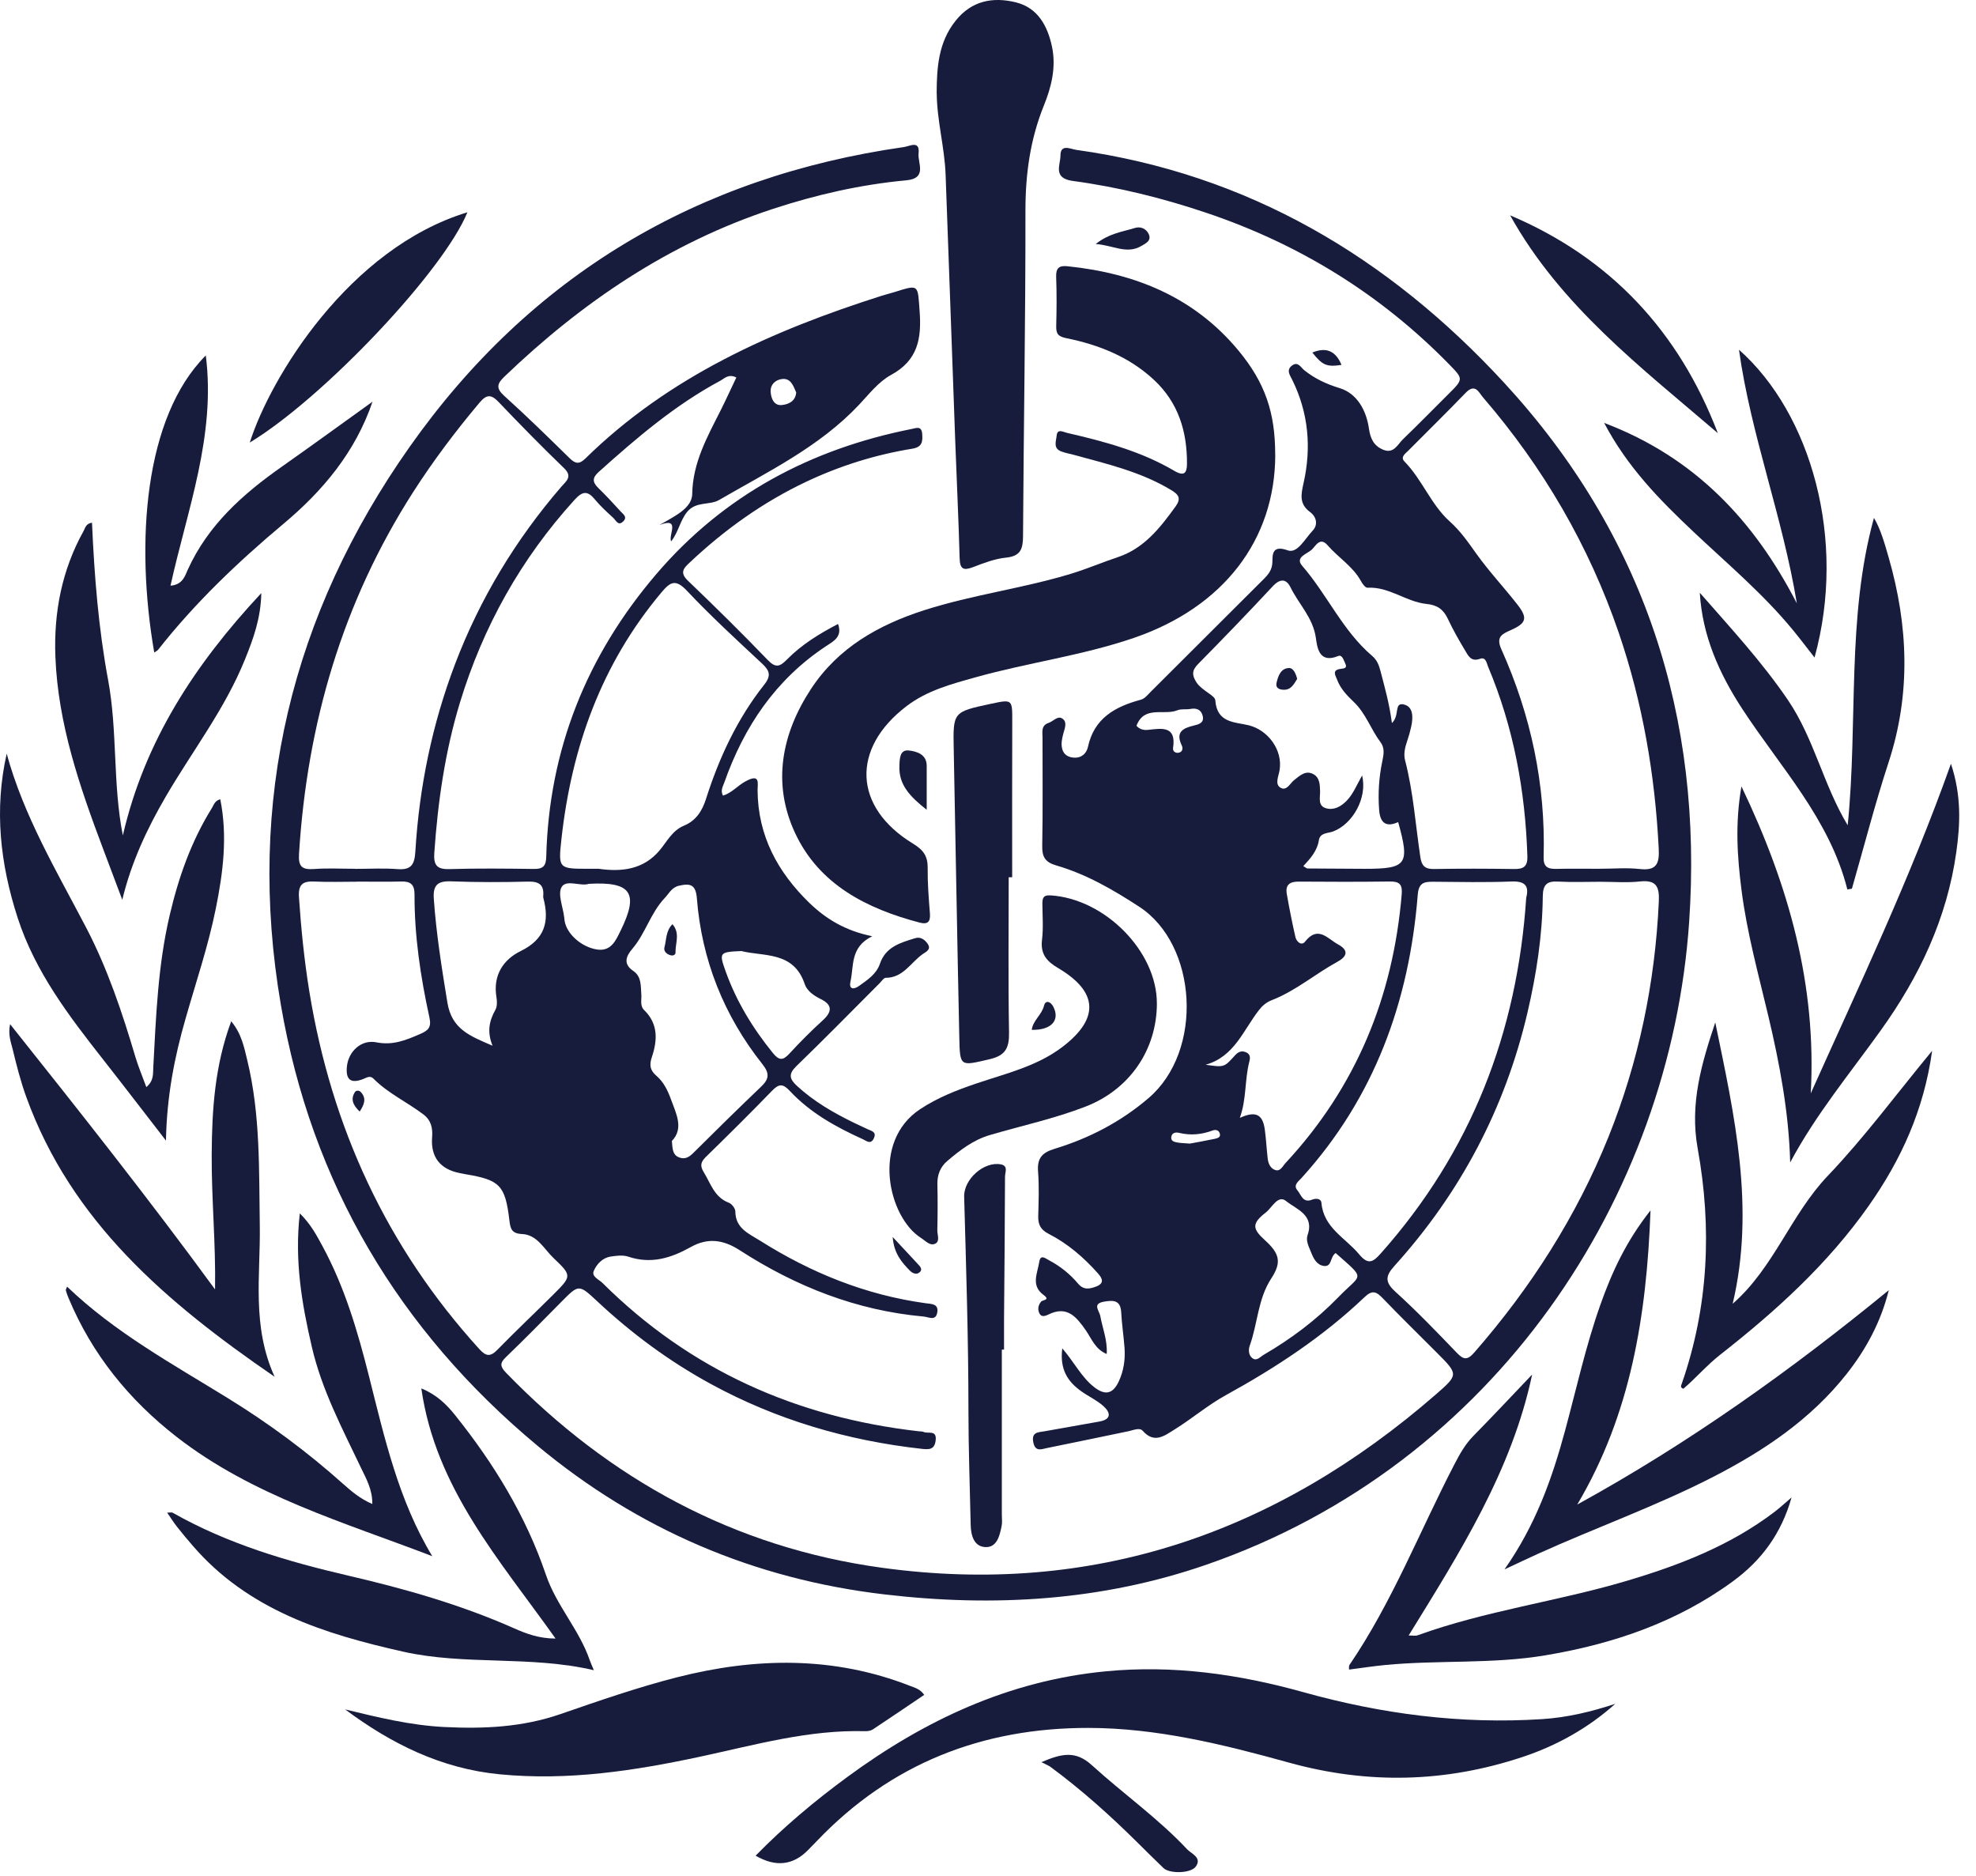 <svg width="59" height="56" viewBox="0 0 59 56" fill="none" xmlns="http://www.w3.org/2000/svg">
<path d="M31.715 40.247C32.088 40.683 32.294 41.119 32.677 41.414C33.003 41.666 33.231 41.608 33.403 41.242C33.552 40.923 33.601 40.588 33.577 40.243C33.551 39.887 33.496 39.531 33.477 39.174C33.457 38.811 33.246 38.81 32.971 38.856C32.599 38.919 32.823 39.123 32.853 39.287C32.919 39.653 33.07 40.005 33.045 40.419C32.703 40.283 32.594 39.963 32.418 39.71C32.144 39.316 31.862 38.964 31.305 39.241C31.226 39.28 31.103 39.329 31.043 39.221C30.976 39.103 30.992 38.971 31.084 38.858C31.13 38.799 31.377 38.816 31.154 38.653C30.772 38.373 30.98 38.003 31.031 37.668C31.067 37.431 31.219 37.569 31.32 37.621C31.655 37.796 31.947 38.032 32.19 38.32C32.33 38.485 32.468 38.49 32.662 38.43C32.938 38.345 32.968 38.222 32.787 38.018C32.362 37.539 31.881 37.124 31.311 36.833C31.068 36.709 30.992 36.551 31 36.297C31.012 35.858 31.029 35.416 30.995 34.98C30.964 34.586 31.102 34.412 31.486 34.295C32.52 33.98 33.461 33.494 34.297 32.778C35.946 31.365 35.754 28.199 34.014 27.067C33.231 26.557 32.434 26.095 31.537 25.835C31.21 25.74 31.112 25.583 31.119 25.25C31.14 24.176 31.126 23.101 31.128 22.026C31.128 21.854 31.077 21.656 31.314 21.578C31.449 21.533 31.575 21.363 31.71 21.445C31.875 21.544 31.795 21.733 31.753 21.886C31.71 22.045 31.673 22.205 31.718 22.366C31.762 22.525 31.891 22.602 32.047 22.616C32.278 22.639 32.438 22.503 32.483 22.302C32.668 21.437 33.297 21.094 34.067 20.887C34.18 20.857 34.274 20.736 34.365 20.645C35.483 19.531 36.6 18.415 37.719 17.3C37.869 17.151 37.99 17.012 37.992 16.763C37.994 16.529 38 16.267 38.452 16.43C38.739 16.532 38.968 16.077 39.191 15.844C39.359 15.669 39.313 15.431 39.117 15.286C38.794 15.047 38.842 14.776 38.92 14.43C39.161 13.369 39.072 12.328 38.584 11.339C38.512 11.193 38.396 11.046 38.58 10.91C38.757 10.78 38.841 10.971 38.942 11.051C39.261 11.307 39.604 11.465 40.007 11.589C40.519 11.747 40.795 12.251 40.872 12.783C40.917 13.092 41.014 13.306 41.299 13.425C41.617 13.556 41.728 13.269 41.891 13.112C42.348 12.672 42.792 12.217 43.242 11.77C43.696 11.319 43.7 11.316 43.27 10.877C41.219 8.779 38.79 7.285 36.011 6.35C34.712 5.913 33.385 5.583 32.03 5.401C31.428 5.319 31.662 4.926 31.663 4.647C31.663 4.283 31.965 4.451 32.141 4.475C37.265 5.19 41.45 7.675 44.907 11.422C49.098 15.965 50.854 21.414 50.435 27.526C49.872 35.72 44.662 43.708 36.043 46.702C32.912 47.79 29.682 47.982 26.405 47.596C22.518 47.139 19.054 45.658 16.054 43.163C11.908 39.714 9.299 35.322 8.386 29.996C7.343 23.921 8.705 18.337 12.236 13.333C15.832 8.234 20.802 5.274 26.989 4.39C27.161 4.366 27.471 4.178 27.427 4.578C27.395 4.866 27.7 5.323 27.059 5.383C25.694 5.51 24.363 5.813 23.06 6.242C19.984 7.256 17.379 9.019 15.06 11.244C14.844 11.451 14.8 11.587 15.055 11.817C15.719 12.415 16.359 13.042 16.998 13.669C17.169 13.837 17.284 13.877 17.476 13.69C19.971 11.241 23.059 9.868 26.33 8.828C26.454 8.789 26.581 8.759 26.705 8.72C27.446 8.487 27.4 8.489 27.458 9.286C27.519 10.1 27.411 10.756 26.605 11.193C26.232 11.395 25.946 11.769 25.645 12.088C24.462 13.343 22.927 14.08 21.469 14.927C21.189 15.09 20.779 14.957 20.516 15.283C20.304 15.543 20.26 15.881 20.04 16.161C19.945 15.979 20.335 15.428 19.691 15.672C19.871 15.568 20.055 15.471 20.228 15.356C20.45 15.209 20.665 15.019 20.669 14.742C20.683 13.807 21.126 13.027 21.528 12.229C21.686 11.914 21.831 11.592 21.986 11.269C21.75 11.15 21.629 11.301 21.499 11.37C20.155 12.092 19.005 13.075 17.877 14.088C17.683 14.263 17.684 14.39 17.862 14.565C18.095 14.792 18.317 15.031 18.535 15.272C18.603 15.347 18.737 15.428 18.617 15.556C18.463 15.721 18.392 15.535 18.312 15.46C18.12 15.285 17.926 15.108 17.761 14.908C17.54 14.64 17.39 14.663 17.156 14.92C15.553 16.684 14.421 18.71 13.729 20.987C13.287 22.443 13.074 23.937 12.968 25.451C12.945 25.796 13.016 25.955 13.406 25.945C14.252 25.919 15.099 25.929 15.945 25.94C16.217 25.944 16.303 25.849 16.31 25.574C16.391 22.375 17.52 19.571 19.587 17.149C21.619 14.769 24.217 13.403 27.215 12.807C27.354 12.78 27.515 12.701 27.535 12.95C27.553 13.18 27.538 13.347 27.237 13.395C26.14 13.574 25.085 13.903 24.079 14.378C22.787 14.988 21.64 15.808 20.602 16.785C20.426 16.95 20.278 17.084 20.537 17.332C21.348 18.109 22.148 18.897 22.927 19.706C23.167 19.955 23.292 19.896 23.499 19.686C23.935 19.244 24.458 18.921 25.023 18.627C25.161 19.013 24.882 19.145 24.662 19.291C23.161 20.284 22.215 21.69 21.626 23.362C21.584 23.48 21.505 23.597 21.587 23.751C21.845 23.674 22.025 23.454 22.252 23.329C22.71 23.076 22.619 23.385 22.62 23.592C22.629 24.949 23.221 26.036 24.167 26.954C24.662 27.432 25.24 27.786 26.044 27.949C25.378 28.272 25.5 28.835 25.394 29.301C25.34 29.543 25.494 29.543 25.649 29.433C25.899 29.253 26.168 29.081 26.273 28.77C26.445 28.261 26.894 28.14 27.329 28.006C27.492 27.955 27.619 28.058 27.702 28.18C27.814 28.347 27.642 28.418 27.55 28.482C27.194 28.733 26.969 29.19 26.446 29.19C26.387 29.19 26.325 29.29 26.267 29.348C25.439 30.176 24.619 31.014 23.777 31.828C23.531 32.067 23.575 32.213 23.798 32.418C24.295 32.876 24.87 33.209 25.47 33.504C25.616 33.575 25.764 33.642 25.912 33.712C26.025 33.765 26.18 33.788 26.092 33.979C26.001 34.178 25.876 34.059 25.769 34.011C24.964 33.646 24.194 33.222 23.585 32.569C23.372 32.34 23.254 32.352 23.049 32.565C22.404 33.232 21.744 33.884 21.081 34.532C20.933 34.678 20.888 34.789 21.009 34.986C21.22 35.327 21.326 35.739 21.761 35.904C21.85 35.937 21.956 36.075 21.956 36.165C21.959 36.674 22.366 36.829 22.698 37.039C24.215 37.996 25.847 38.658 27.635 38.904C27.812 38.928 28.035 38.917 27.984 39.187C27.936 39.443 27.726 39.315 27.584 39.302C25.579 39.124 23.761 38.404 22.085 37.321C21.585 36.998 21.124 36.948 20.626 37.227C20.037 37.556 19.441 37.743 18.763 37.515C18.603 37.461 18.405 37.484 18.231 37.512C17.987 37.55 17.817 37.738 17.73 37.937C17.653 38.108 17.883 38.194 17.991 38.301C20.61 40.904 23.789 42.312 27.434 42.727C27.483 42.733 27.537 42.727 27.578 42.747C27.711 42.809 27.977 42.673 27.937 43.001C27.903 43.286 27.729 43.273 27.519 43.251C25.296 43.003 23.186 42.386 21.217 41.311C19.981 40.637 18.86 39.807 17.833 38.847C17.283 38.333 17.281 38.338 16.767 38.857C16.217 39.412 15.671 39.971 15.107 40.512C14.92 40.691 14.93 40.792 15.107 40.977C18.201 44.169 21.926 46.196 26.333 46.801C32.634 47.666 38.117 45.764 42.876 41.624C43.553 41.035 43.544 41.025 42.905 40.384C42.365 39.842 41.817 39.308 41.287 38.756C41.097 38.559 40.977 38.498 40.741 38.724C39.508 39.899 38.098 40.825 36.608 41.645C36.069 41.941 35.593 42.349 35.068 42.675C34.78 42.853 34.468 43.108 34.122 42.715C34.025 42.605 33.841 42.695 33.7 42.724C32.888 42.892 32.076 43.063 31.263 43.227C31.101 43.259 30.912 43.352 30.853 43.059C30.79 42.742 31.006 42.76 31.194 42.726C31.738 42.63 32.282 42.535 32.826 42.436C33.197 42.369 33.158 42.164 32.944 41.973C32.753 41.802 32.51 41.691 32.297 41.541C31.889 41.255 31.636 40.89 31.718 40.249L31.715 40.247ZM47.79 26.323C47.367 26.323 46.943 26.34 46.522 26.317C46.187 26.298 46.069 26.41 46.065 26.755C46.053 27.93 45.875 29.085 45.608 30.227C44.939 33.087 43.608 35.606 41.642 37.783C41.367 38.087 41.34 38.266 41.663 38.56C42.3 39.138 42.899 39.76 43.495 40.381C43.703 40.598 43.814 40.611 44.023 40.371C45.705 38.444 47.067 36.319 48.024 33.945C48.929 31.694 49.416 29.351 49.529 26.925C49.551 26.475 49.464 26.26 48.962 26.314C48.576 26.356 48.182 26.323 47.791 26.323H47.79ZM10.601 25.934V25.938C11.024 25.938 11.449 25.912 11.869 25.945C12.284 25.977 12.378 25.804 12.402 25.417C12.518 23.491 12.904 21.618 13.591 19.814C14.334 17.866 15.399 16.108 16.76 14.53C16.903 14.363 17.108 14.232 16.84 13.974C16.173 13.331 15.524 12.668 14.885 11.998C14.657 11.759 14.521 11.778 14.313 12.026C13.6 12.874 12.937 13.754 12.338 14.687C10.225 17.982 9.169 21.606 8.928 25.492C8.903 25.881 9.027 25.967 9.382 25.942C9.786 25.912 10.195 25.935 10.601 25.935V25.934ZM47.786 25.934C48.177 25.934 48.572 25.899 48.958 25.942C49.457 25.998 49.55 25.789 49.527 25.338C49.416 23.131 49.047 20.975 48.331 18.883C47.439 16.28 46.076 13.947 44.283 11.866C44.154 11.716 44.049 11.431 43.764 11.725C43.201 12.311 42.617 12.879 42.045 13.457C41.959 13.544 41.804 13.645 41.937 13.779C42.465 14.319 42.733 15.07 43.279 15.559C43.613 15.858 43.835 16.185 44.083 16.532C44.461 17.061 44.909 17.536 45.309 18.05C45.622 18.451 45.575 18.604 45.113 18.809C44.858 18.923 44.659 19.006 44.825 19.375C45.711 21.347 46.152 23.417 46.09 25.584C46.081 25.882 46.215 25.944 46.469 25.938C46.908 25.928 47.348 25.935 47.787 25.935L47.786 25.934ZM10.654 26.319V26.321C10.231 26.321 9.808 26.336 9.386 26.316C9.032 26.299 8.901 26.409 8.927 26.788C8.99 27.729 9.085 28.666 9.236 29.597C9.895 33.645 11.541 37.225 14.311 40.272C14.515 40.496 14.643 40.509 14.855 40.29C15.4 39.731 15.969 39.197 16.521 38.646C17.073 38.096 17.08 38.08 16.528 37.556C16.242 37.284 16.041 36.859 15.588 36.839C15.269 36.824 15.238 36.674 15.208 36.417C15.085 35.384 14.921 35.223 13.905 35.054C13.841 35.043 13.778 35.029 13.713 35.016C13.142 34.901 12.856 34.537 12.902 33.952C12.924 33.673 12.873 33.442 12.637 33.264C12.15 32.897 11.586 32.638 11.15 32.199C11.049 32.096 10.946 32.172 10.838 32.214C10.468 32.356 10.316 32.229 10.359 31.829C10.407 31.388 10.785 31.025 11.239 31.116C11.73 31.214 12.12 31.051 12.539 30.87C12.784 30.763 12.888 30.675 12.822 30.374C12.557 29.165 12.373 27.943 12.377 26.703C12.378 26.394 12.252 26.307 11.971 26.315C11.532 26.327 11.092 26.318 10.653 26.318L10.654 26.319ZM45.57 26.801C45.662 26.448 45.539 26.298 45.128 26.315C44.349 26.345 43.567 26.329 42.786 26.322C42.505 26.319 42.358 26.367 42.331 26.715C42.077 29.9 41.037 32.769 38.86 35.167C38.767 35.27 38.605 35.376 38.739 35.535C38.851 35.666 38.9 35.923 39.176 35.813C39.29 35.767 39.445 35.774 39.456 35.911C39.523 36.656 40.173 36.953 40.579 37.441C40.857 37.778 41.002 37.673 41.238 37.406C43.921 34.384 45.303 30.834 45.57 26.802V26.801ZM17.875 25.935C18.564 26.034 19.209 25.958 19.689 25.392C19.917 25.123 20.067 24.796 20.424 24.647C20.776 24.502 20.965 24.213 21.08 23.85C21.472 22.618 22.014 21.456 22.82 20.437C23.037 20.163 22.976 20.016 22.749 19.804C21.988 19.095 21.22 18.389 20.508 17.633C20.164 17.268 20.006 17.38 19.745 17.691C17.958 19.818 17.068 22.308 16.765 25.034C16.666 25.935 16.674 25.936 17.583 25.935C17.681 25.935 17.778 25.935 17.876 25.935H17.875ZM41.56 21.584C41.802 21.362 41.613 20.961 41.915 21.03C42.207 21.096 42.195 21.428 42.135 21.697C42.104 21.84 42.064 21.981 42.016 22.12C41.951 22.308 41.904 22.509 41.953 22.696C42.2 23.645 42.265 24.622 42.409 25.586C42.446 25.838 42.541 25.947 42.812 25.942C43.609 25.928 44.407 25.93 45.205 25.942C45.489 25.947 45.615 25.869 45.605 25.559C45.542 23.605 45.194 21.713 44.433 19.905C44.387 19.796 44.367 19.602 44.19 19.667C43.917 19.766 43.836 19.568 43.741 19.411C43.557 19.104 43.38 18.793 43.228 18.469C43.097 18.189 42.909 18.06 42.594 18.029C41.984 17.967 41.477 17.508 40.83 17.545C40.768 17.549 40.679 17.428 40.636 17.347C40.394 16.905 39.959 16.647 39.641 16.279C39.419 16.022 39.291 16.284 39.177 16.398C39.041 16.535 38.654 16.629 38.88 16.889C39.627 17.749 40.089 18.83 40.971 19.581C41.116 19.705 41.171 19.851 41.219 20.032C41.347 20.523 41.486 21.011 41.56 21.584ZM35.998 31.785C36.545 31.863 36.55 31.867 36.862 31.519C36.961 31.408 37.058 31.352 37.2 31.411C37.335 31.468 37.335 31.573 37.302 31.695C37.162 32.238 37.222 32.81 37.019 33.371C37.491 33.158 37.699 33.26 37.764 33.713C37.804 34.002 37.818 34.295 37.851 34.585C37.869 34.737 37.935 34.887 38.085 34.93C38.233 34.973 38.297 34.812 38.382 34.721C40.49 32.455 41.597 29.758 41.853 26.691C41.876 26.412 41.791 26.312 41.51 26.315C40.599 26.326 39.689 26.326 38.778 26.318C38.502 26.315 38.374 26.421 38.422 26.691C38.498 27.122 38.582 27.551 38.68 27.977C38.711 28.112 38.861 28.245 38.965 28.112C39.354 27.616 39.638 28.022 39.953 28.193C40.296 28.38 40.204 28.564 39.932 28.712C39.267 29.075 38.686 29.581 37.971 29.858C37.814 29.918 37.692 30.022 37.591 30.153C37.122 30.752 36.857 31.545 35.997 31.785H35.998ZM41.747 24.541C41.398 24.7 41.209 24.58 41.179 24.181C41.142 23.692 41.172 23.205 41.273 22.726C41.315 22.529 41.351 22.33 41.223 22.161C40.932 21.774 40.782 21.297 40.42 20.953C40.223 20.765 40.024 20.561 39.925 20.293C39.879 20.167 39.758 20.007 40.022 19.968C40.115 19.954 40.241 19.958 40.167 19.806C40.12 19.711 40.077 19.533 39.955 19.584C39.379 19.822 39.328 19.313 39.289 19.039C39.203 18.436 38.779 18.037 38.533 17.534C38.408 17.279 38.226 17.262 38.003 17.501C37.271 18.288 36.525 19.059 35.771 19.825C35.585 20.014 35.587 20.156 35.725 20.371C35.879 20.611 36.278 20.761 36.287 20.904C36.334 21.587 36.87 21.551 37.279 21.65C37.859 21.789 38.31 22.392 38.205 22.999C38.175 23.173 38.065 23.398 38.219 23.505C38.411 23.639 38.516 23.383 38.647 23.282C38.817 23.15 38.985 22.988 39.211 23.108C39.407 23.212 39.41 23.423 39.415 23.623C39.42 23.809 39.341 24.054 39.59 24.127C39.824 24.196 40.035 24.081 40.205 23.908C40.403 23.707 40.506 23.439 40.67 23.15C40.834 23.814 40.392 24.6 39.804 24.821C39.648 24.88 39.415 24.853 39.379 25.085C39.33 25.402 39.125 25.629 38.915 25.855C38.986 25.897 39.012 25.926 39.038 25.926C39.608 25.931 40.177 25.935 40.747 25.936C42.007 25.936 42.1 25.807 41.747 24.542V24.541ZM20.061 34.057C20.081 34.292 20.079 34.465 20.262 34.545C20.436 34.621 20.564 34.553 20.694 34.425C21.363 33.761 22.034 33.099 22.715 32.45C22.958 32.22 22.994 32.056 22.763 31.766C21.614 30.316 20.952 28.659 20.807 26.813C20.774 26.405 20.61 26.364 20.277 26.44C20.056 26.49 19.984 26.664 19.852 26.803C19.426 27.25 19.274 27.864 18.878 28.327C18.699 28.538 18.593 28.772 18.909 28.985C19.159 29.154 19.129 29.434 19.149 29.692C19.161 29.849 19.101 30.025 19.236 30.156C19.66 30.569 19.63 31.063 19.462 31.561C19.382 31.798 19.412 31.954 19.599 32.114C19.814 32.298 19.936 32.55 20.032 32.812C20.189 33.247 20.424 33.681 20.063 34.059L20.061 34.057ZM14.706 31.216C14.533 30.789 14.614 30.465 14.792 30.144C14.849 30.041 14.843 29.885 14.822 29.761C14.717 29.117 15.024 28.648 15.545 28.392C16.272 28.038 16.41 27.511 16.224 26.807C16.22 26.791 16.218 26.775 16.219 26.758C16.25 26.424 16.108 26.308 15.767 26.318C15.002 26.338 14.236 26.339 13.472 26.31C13.067 26.294 12.923 26.423 12.953 26.834C13.026 27.875 13.19 28.899 13.358 29.927C13.489 30.728 14.033 30.926 14.706 31.217V31.216ZM39.88 37.407C39.706 37.52 39.778 37.826 39.526 37.791C39.314 37.761 39.218 37.568 39.146 37.382C39.081 37.217 38.982 37.046 39.043 36.866C39.253 36.263 38.701 36.098 38.402 35.855C38.159 35.657 37.984 36.046 37.8 36.191C37.377 36.522 37.383 36.674 37.771 37.025C38.209 37.423 38.273 37.684 37.958 38.164C37.556 38.779 37.553 39.511 37.315 40.172C37.272 40.293 37.28 40.45 37.386 40.538C37.517 40.649 37.624 40.507 37.728 40.446C38.548 39.97 39.303 39.403 39.962 38.723C40.662 38 40.8 38.223 39.88 37.406V37.407ZM22.131 28.391C21.476 28.42 21.466 28.436 21.668 29.001C21.989 29.899 22.478 30.696 23.077 31.435C23.26 31.661 23.376 31.665 23.569 31.454C23.888 31.107 24.222 30.773 24.57 30.456C24.85 30.201 24.855 29.996 24.511 29.827C24.297 29.721 24.097 29.585 24.025 29.37C23.694 28.39 22.803 28.56 22.132 28.39L22.131 28.391ZM17.585 26.384C17.336 26.469 16.909 26.243 16.77 26.479C16.646 26.69 16.809 27.071 16.845 27.377C16.849 27.409 16.851 27.441 16.856 27.473C16.906 27.863 17.349 28.272 17.828 28.345C18.248 28.408 18.387 28.072 18.528 27.787C19.082 26.663 18.854 26.313 17.586 26.384H17.585ZM33.933 21.666C34.024 21.77 34.145 21.803 34.28 21.788C34.696 21.742 35.129 21.663 35.025 22.333C35.013 22.416 35.084 22.486 35.183 22.472C35.32 22.45 35.324 22.333 35.284 22.25C35.092 21.85 35.322 21.737 35.65 21.658C35.781 21.626 35.96 21.585 35.912 21.378C35.868 21.187 35.733 21.128 35.541 21.164C35.414 21.187 35.27 21.156 35.156 21.203C34.754 21.368 34.167 21.047 33.933 21.667V21.666ZM23.773 11.715C23.687 11.519 23.613 11.287 23.357 11.314C23.16 11.334 22.993 11.477 23.011 11.705C23.025 11.903 23.114 12.117 23.348 12.091C23.542 12.071 23.755 11.979 23.773 11.714V11.715ZM35.526 34.139C35.719 34.102 35.989 34.056 36.259 33.999C36.348 33.98 36.47 33.954 36.414 33.817C36.382 33.739 36.298 33.714 36.208 33.747C35.881 33.869 35.549 33.902 35.206 33.818C35.11 33.795 34.999 33.809 34.974 33.931C34.948 34.062 35.059 34.09 35.154 34.106C35.249 34.124 35.348 34.124 35.527 34.139H35.526Z" fill="#171C3D"/>
<path d="M38.077 13.573C38.075 16.122 36.523 18.129 33.855 19.043C32.312 19.572 30.691 19.78 29.125 20.22C28.405 20.422 27.688 20.609 27.072 21.077C25.407 22.343 25.474 24.098 27.265 25.187C27.57 25.372 27.703 25.559 27.699 25.908C27.694 26.362 27.73 26.818 27.766 27.272C27.785 27.519 27.698 27.605 27.461 27.542C25.877 27.127 24.457 26.404 23.741 24.87C23.052 23.396 23.33 21.913 24.218 20.562C25.026 19.334 26.232 18.654 27.596 18.216C29.038 17.753 30.548 17.565 31.995 17.123C32.46 16.98 32.909 16.788 33.371 16.634C34.161 16.372 34.636 15.76 35.098 15.123C35.276 14.878 35.193 14.765 34.972 14.631C34.068 14.084 33.052 13.849 32.05 13.575C31.925 13.541 31.794 13.52 31.674 13.471C31.439 13.376 31.536 13.161 31.55 13.003C31.57 12.786 31.749 12.897 31.854 12.921C32.965 13.177 34.066 13.469 35.058 14.053C35.36 14.231 35.44 14.121 35.441 13.843C35.446 12.878 35.182 12.015 34.453 11.338C33.715 10.652 32.811 10.293 31.846 10.097C31.587 10.044 31.532 9.962 31.537 9.731C31.549 9.243 31.554 8.754 31.535 8.266C31.526 8.001 31.622 7.922 31.873 7.948C33.891 8.155 35.659 8.871 36.983 10.47C37.777 11.43 38.077 12.325 38.075 13.572L38.077 13.573Z" fill="#171C3D"/>
<path d="M27.967 2.785C27.971 2.016 28.017 1.265 28.533 0.619C29.014 0.016 29.647 -0.097 30.329 0.069C30.988 0.231 31.278 0.773 31.41 1.391C31.54 2.002 31.395 2.594 31.167 3.154C30.758 4.166 30.617 5.205 30.618 6.297C30.622 9.533 30.564 12.768 30.546 16.004C30.544 16.387 30.474 16.602 30.041 16.646C29.707 16.68 29.377 16.805 29.06 16.928C28.765 17.042 28.662 16.991 28.653 16.661C28.622 15.507 28.565 14.354 28.523 13.201C28.425 10.537 28.333 7.872 28.234 5.208C28.203 4.395 27.976 3.602 27.969 2.784L27.967 2.785Z" fill="#171C3D"/>
<path d="M22.561 55.396C23.411 54.528 24.329 53.76 25.297 53.049C27.606 51.352 30.124 50.171 33.013 49.893C35.018 49.699 36.98 49.975 38.901 50.511C41.243 51.166 43.613 51.476 46.041 51.32C46.792 51.272 47.513 51.1 48.229 50.863C47.413 51.592 46.479 52.113 45.448 52.454C43.146 53.216 40.841 53.27 38.487 52.618C36.53 52.076 34.545 51.584 32.493 51.582C29.336 51.58 26.606 52.641 24.401 54.947C24.312 55.041 24.219 55.133 24.128 55.227C23.679 55.687 23.157 55.743 22.561 55.396Z" fill="#171C3D"/>
<path d="M10.302 51.029C11.277 51.265 12.246 51.504 13.262 51.555C14.446 51.614 15.595 51.562 16.727 51.172C17.88 50.774 19.035 50.372 20.215 50.071C22.548 49.477 24.881 49.432 27.169 50.326C27.316 50.383 27.476 50.421 27.595 50.596C27.081 50.942 26.573 51.289 26.06 51.628C25.997 51.669 25.905 51.682 25.827 51.68C24.146 51.633 22.544 52.089 20.923 52.437C18.946 52.862 16.962 53.165 14.921 52.967C13.175 52.798 11.69 52.06 10.302 51.028V51.029Z" fill="#171C3D"/>
<path d="M12.908 46.456C10.266 45.443 7.542 44.656 5.279 42.898C3.852 41.79 2.746 40.426 2.047 38.75C2.016 38.676 1.987 38.599 1.966 38.521C1.959 38.498 1.984 38.466 2.003 38.409C3.431 39.779 5.147 40.716 6.803 41.738C8.025 42.491 9.173 43.339 10.243 44.296C10.494 44.519 10.752 44.741 11.117 44.898C11.122 44.46 10.931 44.138 10.777 43.815C10.218 42.641 9.608 41.491 9.311 40.208C9.013 38.925 8.79 37.638 8.952 36.222C9.28 36.547 9.451 36.872 9.627 37.197C10.292 38.422 10.679 39.741 11.018 41.086C11.482 42.927 11.899 44.79 12.908 46.458V46.456Z" fill="#171C3D"/>
<path d="M45.747 41.033C45.14 43.902 43.597 46.33 42.06 48.823C42.202 48.823 42.268 48.84 42.322 48.82C44.347 48.085 46.49 47.808 48.547 47.199C50.131 46.731 51.657 46.143 52.986 45.132C53.14 45.015 53.281 44.882 53.493 44.702C53.184 45.793 52.589 46.584 51.748 47.201C50.07 48.432 48.153 49.08 46.131 49.417C44.556 49.68 42.948 49.552 41.361 49.704C41.006 49.738 40.654 49.793 40.28 49.841C40.283 49.785 40.27 49.734 40.291 49.705C41.571 47.827 42.39 45.708 43.431 43.704C43.59 43.398 43.751 43.111 43.995 42.863C44.587 42.262 45.163 41.645 45.746 41.034L45.747 41.033Z" fill="#171C3D"/>
<path d="M49.282 36.132C49.165 39.302 48.685 42.231 47.094 44.914C50.419 43.088 53.474 40.909 56.396 38.514C56.163 39.453 55.723 40.274 55.136 41.017C54.063 42.375 52.666 43.311 51.145 44.092C49.449 44.962 47.652 45.601 45.918 46.386C45.623 46.52 45.33 46.659 44.922 46.849C45.848 45.532 46.343 44.141 46.731 42.705C47.071 41.45 47.349 40.176 47.785 38.948C48.127 37.984 48.549 37.059 49.282 36.133V36.132Z" fill="#171C3D"/>
<path d="M17.731 49.859C15.825 49.415 13.889 49.722 12.038 49.306C9.694 48.78 7.411 48.067 5.755 46.143C5.596 45.959 5.438 45.772 5.288 45.581C5.188 45.455 5.102 45.317 4.991 45.156C5.071 45.156 5.122 45.14 5.153 45.157C6.797 46.089 8.585 46.615 10.411 47.039C12.1 47.432 13.763 47.904 15.355 48.611C15.715 48.771 16.094 48.913 16.588 48.915C14.923 46.57 13.006 44.432 12.58 41.447C13.029 41.63 13.33 41.921 13.589 42.246C14.746 43.69 15.704 45.256 16.301 47.013C16.615 47.934 17.297 48.65 17.609 49.562C17.64 49.649 17.68 49.733 17.731 49.858V49.859Z" fill="#171C3D"/>
<path d="M6.903 30.486C7.213 30.861 7.288 31.26 7.383 31.65C7.779 33.279 7.731 34.939 7.757 36.599C7.779 38.079 7.511 39.588 8.2 41.1C4.962 38.879 2.126 36.464 0.781 32.737C0.616 32.28 0.495 31.806 0.381 31.333C0.329 31.116 0.235 30.899 0.301 30.573C2.401 33.21 4.456 35.804 6.421 38.492C6.445 37.126 6.313 35.793 6.321 34.455C6.329 33.122 6.414 31.803 6.904 30.487L6.903 30.486Z" fill="#171C3D"/>
<path d="M34.543 29.953C34.539 31.349 33.723 32.527 32.411 33.035C31.484 33.394 30.512 33.603 29.561 33.882C29.06 34.028 28.665 34.335 28.282 34.66C28.077 34.834 27.982 35.072 27.989 35.355C28 35.81 27.997 36.266 27.987 36.721C27.984 36.859 28.071 37.053 27.929 37.125C27.769 37.206 27.633 37.039 27.499 36.955C26.524 36.337 26.002 34.086 27.471 33.113C27.99 32.768 28.564 32.544 29.151 32.345C30.041 32.043 30.97 31.832 31.738 31.241C32.829 30.402 32.79 29.605 31.592 28.898C31.248 28.695 31.061 28.477 31.113 28.052C31.156 27.7 31.126 27.337 31.124 26.98C31.124 26.813 31.148 26.715 31.368 26.729C32.991 26.83 34.546 28.402 34.542 29.953L34.543 29.953Z" fill="#171C3D"/>
<path d="M0.2 22.499C0.708 24.359 1.687 25.998 2.567 27.681C3.211 28.913 3.648 30.222 4.042 31.549C4.128 31.839 4.248 32.119 4.369 32.452C4.597 32.26 4.566 32.056 4.576 31.878C4.658 30.351 4.714 28.822 5.066 27.324C5.33 26.193 5.712 25.108 6.33 24.117C6.386 24.025 6.413 23.902 6.577 23.86C6.799 24.967 6.661 26.051 6.442 27.13C6.216 28.248 5.849 29.326 5.537 30.421C5.21 31.561 4.981 32.716 4.955 34.049C4.274 33.17 3.686 32.401 3.088 31.64C2.062 30.333 1.054 29.02 0.529 27.404C0.007 25.796 -0.178 24.174 0.2 22.499Z" fill="#171C3D"/>
<path d="M51.996 23.475C53.417 26.443 54.244 29.41 54.066 32.64C55.511 29.42 57.026 26.244 58.252 22.8C58.568 23.751 58.53 24.596 58.412 25.438C58.134 27.414 57.31 29.154 56.152 30.765C55.228 32.053 54.211 33.279 53.452 34.702C53.411 33.205 53.139 31.762 52.799 30.33C52.503 29.081 52.16 27.843 51.998 26.566C51.873 25.579 51.802 24.594 51.997 23.474L51.996 23.475Z" fill="#171C3D"/>
<path d="M57.69 31.371C57.443 33.145 56.759 34.63 55.793 36.002C54.572 37.736 53.021 39.142 51.365 40.439C50.966 40.751 50.641 41.134 50.263 41.457C50.154 41.423 50.2 41.352 50.216 41.303C51.015 39.006 51.119 36.65 50.689 34.28C50.448 32.946 50.807 31.745 51.215 30.523C51.787 33.29 52.413 36.052 51.735 38.92C52.963 37.849 53.469 36.26 54.576 35.099C55.67 33.953 56.617 32.668 57.689 31.37L57.69 31.371Z" fill="#171C3D"/>
<path d="M2.747 15.604C2.816 17.181 2.94 18.753 3.227 20.293C3.513 21.83 3.363 23.402 3.668 24.94C4.317 22.125 5.816 19.833 7.802 17.706C7.787 18.465 7.56 19.077 7.315 19.683C6.721 21.158 5.747 22.414 4.953 23.774C4.393 24.735 3.925 25.728 3.651 26.86C3.461 26.357 3.273 25.855 3.083 25.353C2.383 23.494 1.733 21.62 1.654 19.609C1.602 18.285 1.845 17.02 2.496 15.851C2.547 15.76 2.561 15.631 2.746 15.604H2.747Z" fill="#171C3D"/>
<path d="M55.159 26.552C54.627 24.441 53.147 22.893 52.008 21.142C51.331 20.1 50.829 18.98 50.753 17.695C51.667 18.739 52.61 19.757 53.389 20.904C54.165 22.048 54.444 23.436 55.169 24.636C55.481 21.564 55.128 18.45 55.953 15.46C56.148 15.785 56.272 16.222 56.395 16.651C56.978 18.682 57.058 20.709 56.393 22.748C55.985 23.995 55.658 25.268 55.295 26.529C55.25 26.537 55.205 26.545 55.159 26.552Z" fill="#171C3D"/>
<path d="M11.123 11.991C10.608 13.505 9.63 14.66 8.465 15.636C7.1 16.779 5.823 17.996 4.722 19.395C4.695 19.43 4.648 19.448 4.605 19.478C4.036 16.188 4.307 12.45 6.145 10.611C6.448 13.014 5.592 15.213 5.091 17.484C5.457 17.455 5.525 17.187 5.606 17.008C6.208 15.681 7.239 14.759 8.397 13.944C9.31 13.301 10.215 12.643 11.122 11.992L11.123 11.991Z" fill="#171C3D"/>
<path d="M30.118 26.189C30.118 27.732 30.101 29.277 30.128 30.82C30.135 31.278 30.03 31.509 29.544 31.621C28.669 31.823 28.661 31.86 28.643 30.963C28.581 28.103 28.533 25.244 28.477 22.384C28.454 21.253 28.45 21.253 29.581 21.011C30.235 20.872 30.226 20.872 30.224 21.557C30.218 23.101 30.222 24.644 30.222 26.188C30.187 26.188 30.153 26.188 30.118 26.188V26.189Z" fill="#171C3D"/>
<path d="M47.898 12.625C50.606 13.652 52.38 15.546 53.651 18.012C53.224 15.414 52.273 12.969 51.923 10.44C54.073 12.342 55.15 16.11 54.179 19.629C53.954 19.343 53.756 19.079 53.547 18.824C52.657 17.738 51.583 16.835 50.566 15.877C49.559 14.927 48.592 13.947 47.898 12.626L47.898 12.625Z" fill="#171C3D"/>
<path d="M29.913 40.289C29.913 41.931 29.913 43.573 29.913 45.215C29.913 45.328 29.93 45.446 29.907 45.556C29.848 45.845 29.768 46.2 29.421 46.184C29.082 46.169 28.99 45.839 28.983 45.525C28.959 44.387 28.916 43.249 28.916 42.112C28.916 39.983 28.847 37.854 28.788 35.725C28.773 35.201 29.384 34.66 29.888 34.76C30.111 34.805 30.008 35 30.008 35.122C30.005 36.535 29.99 37.95 29.979 39.363C29.977 39.672 29.979 39.981 29.979 40.289C29.958 40.289 29.936 40.289 29.914 40.289H29.913Z" fill="#171C3D"/>
<path d="M13.956 6.337C13.246 8.085 9.663 11.876 7.458 13.211C8.072 11.274 10.414 7.416 13.956 6.337Z" fill="#171C3D"/>
<path d="M51.292 12.931C49.008 10.973 46.594 9.136 45.09 6.428C48.086 7.699 50.127 9.891 51.292 12.931Z" fill="#171C3D"/>
<path d="M31.096 52.604C31.713 52.34 32.12 52.257 32.602 52.696C33.537 53.546 34.578 54.28 35.447 55.206C35.573 55.34 35.895 55.452 35.706 55.719C35.554 55.932 34.919 55.937 34.742 55.768C34.473 55.511 34.209 55.246 33.943 54.984C33.135 54.185 32.289 53.427 31.373 52.751C31.31 52.704 31.233 52.676 31.096 52.605V52.604Z" fill="#171C3D"/>
<path d="M27.67 24.175C27.177 23.783 26.83 23.434 26.855 22.862C26.863 22.654 26.861 22.371 27.138 22.404C27.361 22.431 27.67 22.509 27.67 22.863C27.67 23.265 27.67 23.666 27.67 24.174V24.175Z" fill="#171C3D"/>
<path d="M32.716 7.284C33.126 6.961 33.522 6.919 33.887 6.805C34.058 6.752 34.224 6.829 34.297 6.984C34.393 7.188 34.206 7.268 34.072 7.346C33.64 7.598 33.237 7.322 32.717 7.284H32.716Z" fill="#171C3D"/>
<path d="M30.806 30.744C30.842 30.46 31.107 30.296 31.174 30.019C31.216 29.849 31.367 29.893 31.448 30.048C31.661 30.457 31.389 30.757 30.806 30.743V30.744Z" fill="#171C3D"/>
<path d="M26.654 36.928C26.94 37.234 27.171 37.479 27.398 37.727C27.459 37.793 27.557 37.881 27.47 37.97C27.377 38.065 27.253 38.018 27.169 37.933C26.921 37.682 26.691 37.417 26.654 36.928Z" fill="#171C3D"/>
<path d="M39.184 10.525C39.608 10.347 39.886 10.487 40.055 10.893C39.615 10.959 39.489 10.908 39.184 10.525Z" fill="#171C3D"/>
<path d="M10.739 33.182C10.533 32.986 10.463 32.806 10.6 32.598C10.633 32.547 10.721 32.546 10.771 32.598C10.951 32.788 10.877 32.972 10.74 33.181L10.739 33.182Z" fill="#171C3D"/>
<path d="M38.731 20.267C38.629 20.431 38.545 20.608 38.304 20.59C38.165 20.579 38.084 20.518 38.116 20.38C38.164 20.173 38.246 19.947 38.49 19.942C38.621 19.939 38.695 20.121 38.732 20.268L38.731 20.267Z" fill="#171C3D"/>
<path d="M20.078 27.59C20.315 27.858 20.163 28.154 20.17 28.429C20.172 28.502 20.107 28.535 20.033 28.519C19.906 28.49 19.808 28.396 19.839 28.28C19.902 28.055 19.875 27.793 20.078 27.59Z" fill="#171C3D"/>
</svg>
